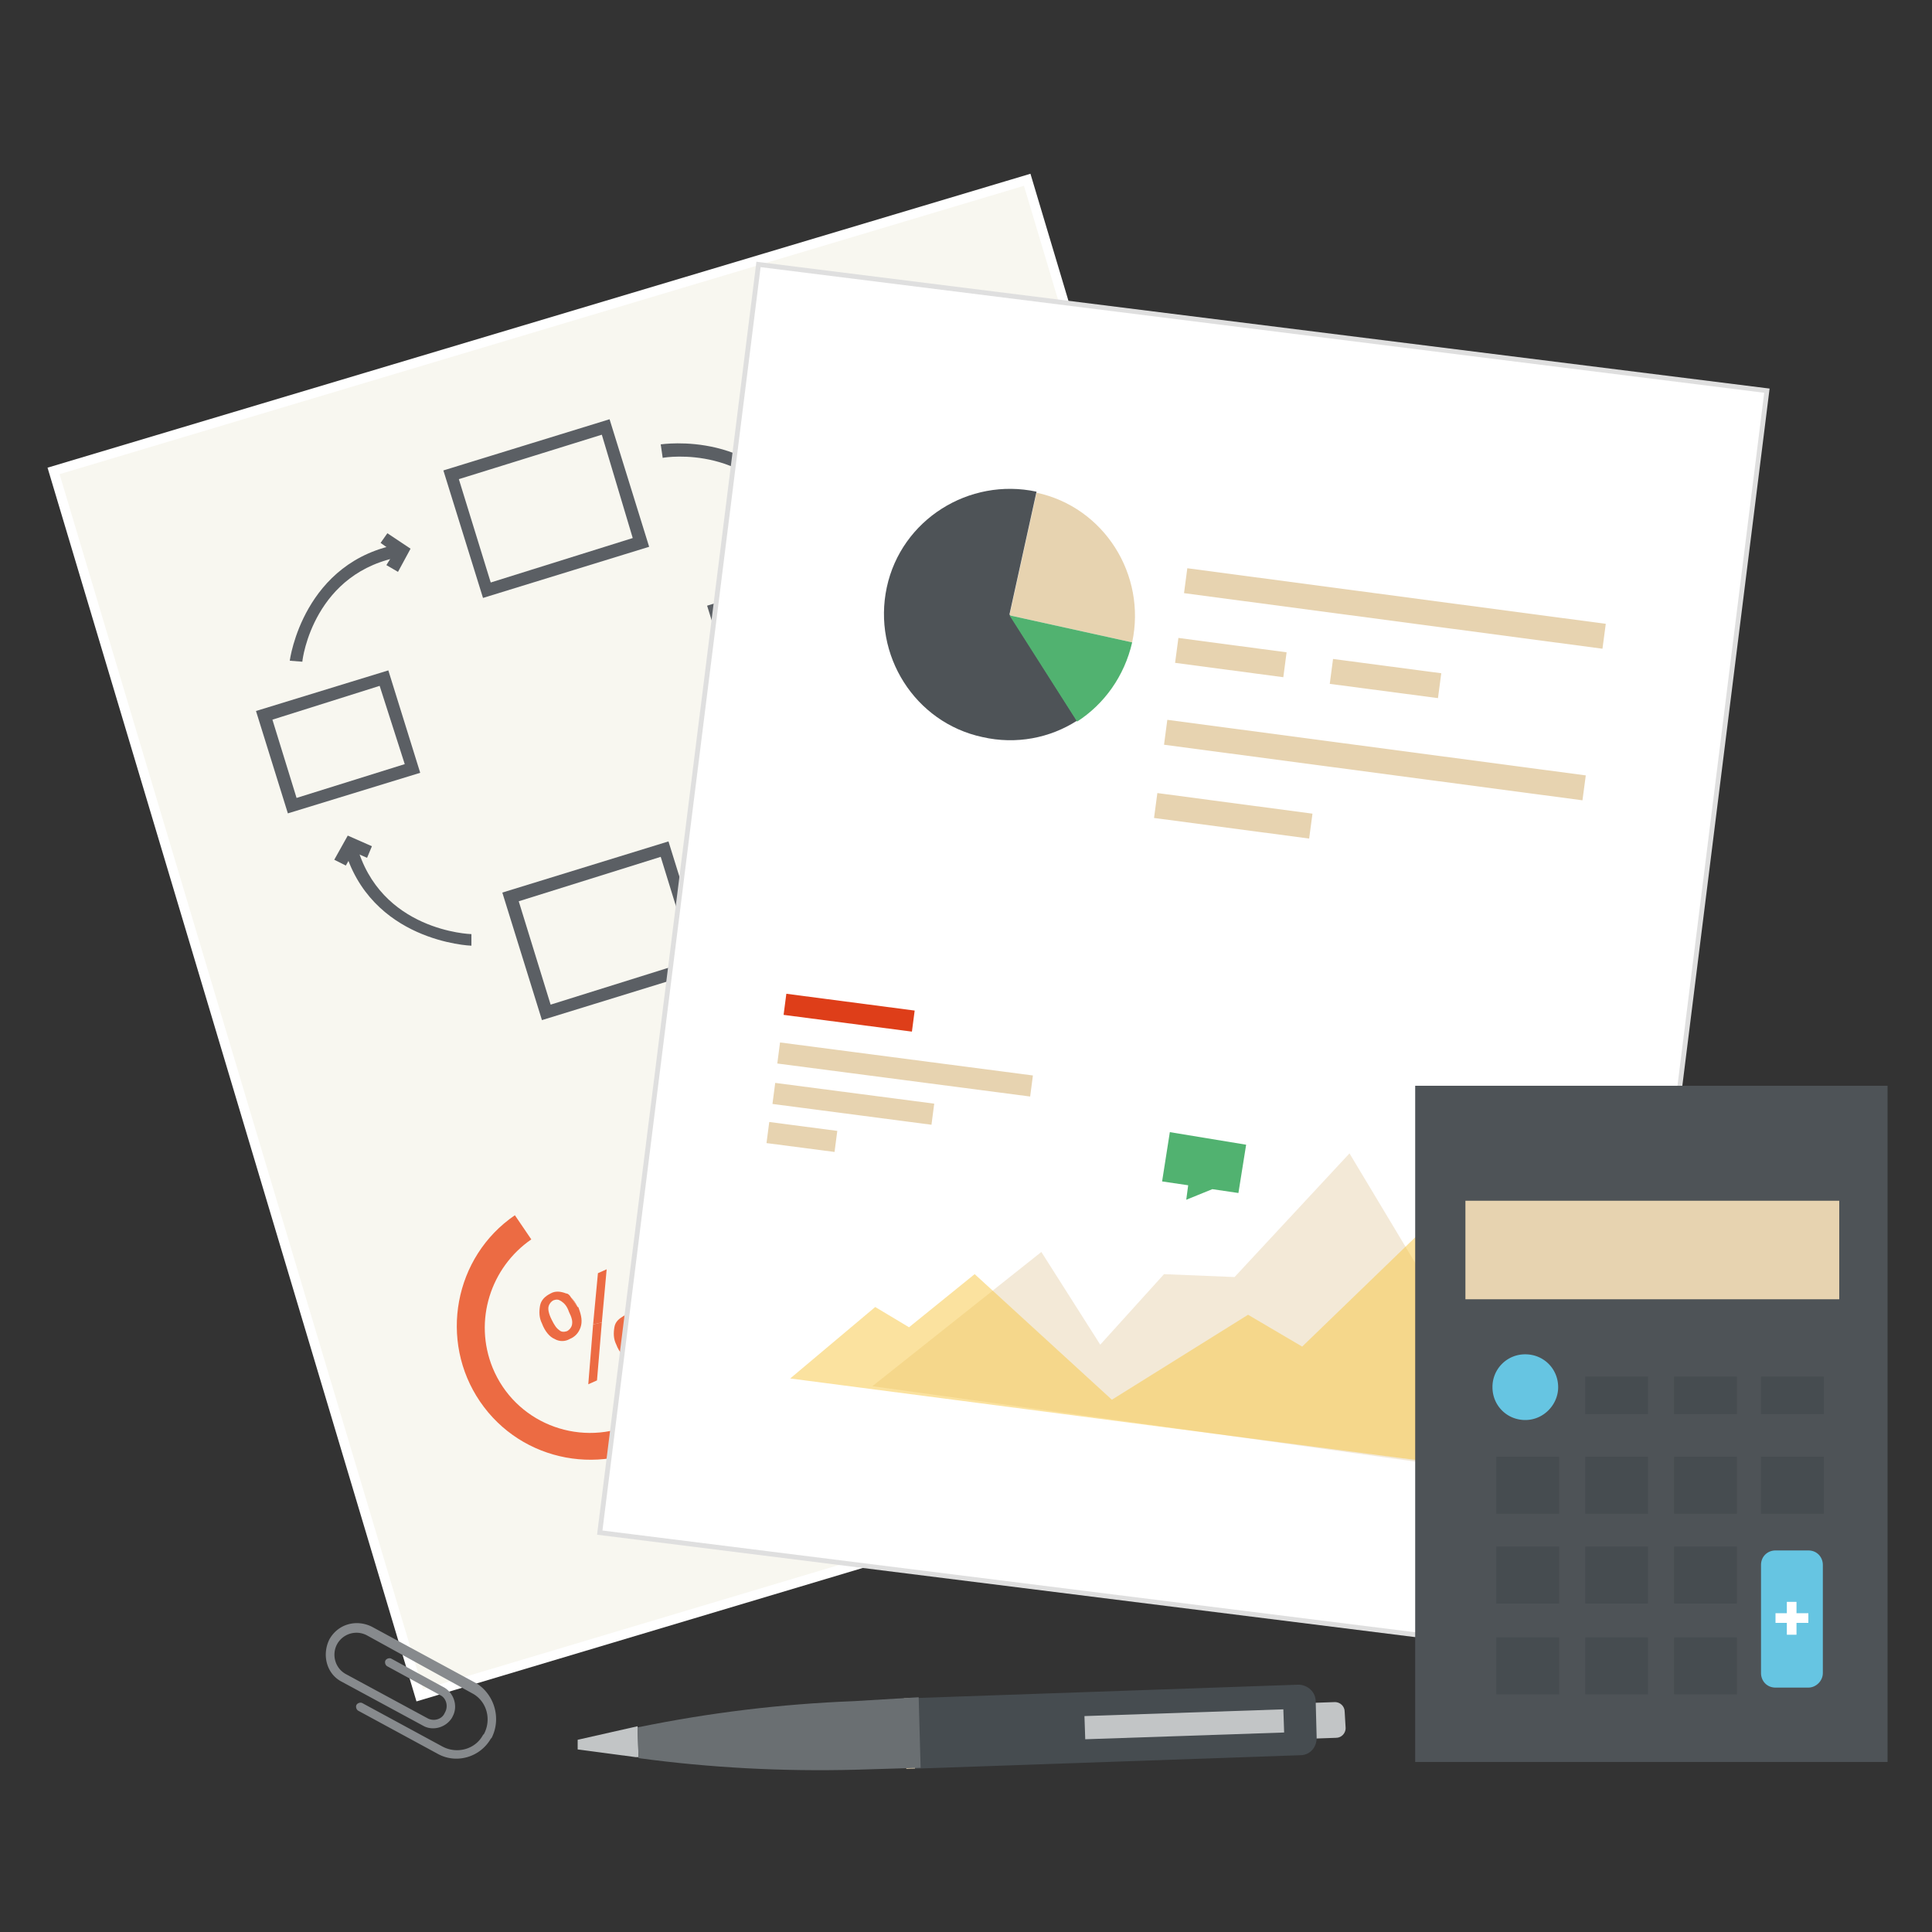<svg xmlns="http://www.w3.org/2000/svg" xmlns:xlink="http://www.w3.org/1999/xlink" width="200pt" height="200pt" viewBox="0 0 200 200"><rect x="0" y="0" width="200" height="200" fill="#333333" stroke="none"/><defs><clipPath id="b"><path d="M0 0h200v200H0z"></path></clipPath><clipPath id="c"><path d="M0 0h200v200H0z"></path></clipPath><mask id="e"><g filter="url(#a)"><path fill-opacity=".502" d="M0 0h200v200H0z"></path></g></mask><mask id="g"><g filter="url(#a)"><path fill-opacity=".502" d="M0 0h200v200H0z"></path></g></mask><g id="d" clip-path="url(#b)"><path d="M146.602 130.898l-6.903-11.5-11.898 12.801-7.301-.3-6.602 7.3-6.097-9.597L90.3 143.5 158 152.898zm0 0" fill="#e7d3b0"></path></g><g id="f" clip-path="url(#c)"><path d="M81.8 142.7l8.802-7.4 3.5 2.098 6.796-5.5 14.204 13 14.097-8.796 5.602 3.296 15-14.5 8 27.704zm0 0" fill="#f7c640"></path></g><filter id="a" filterUnits="objectBoundingBox" x="0%" y="0%" width="100%" height="100%"></filter></defs><path d="M5.543 48.75l100.793-30.14 37.902 126.757-100.789 30.14zm0 0" fill="#f8f7f0" stroke="#fff" stroke-miterlimit="10" stroke-width="1"></path><path d="M50 61.898L45.898 48.7l17.204-5.3 4.097 13.203zm-2.5-12.296L50.8 60.3l14.7-4.602L62.3 45zm0 0M77.3 75.898L73.2 62.7l17.198-5.3L94.5 70.601zM74.8 63.5l3.302 10.7L92.8 69.601 89.6 59zm0 0M56.102 105.602L52 92.398l17.2-5.296 4.1 13.199zM53.699 93.3L57 104l14.7-4.602L68.397 88.7zm0 0M29.8 84.2l-3.3-10.598 13.7-4.204L43.5 80zm-1.6-9.7l2.5 8.102 11.198-3.5L39.301 71zm0 0M82 54.3c-4-8.3-13-7-13.398-6.902L68.398 46c.102 0 10.403-1.602 14.801 7.7zm0 0" fill="#5b5f64"></path><path d="M83 54.898l-2.7-.699.302-1.199 1.5.3.597-1.6 1.2.402zm0 0M75.5 91.2L75 90c8.5-3.5 7.7-12.7 7.602-13l1.296-.102S85 87.301 75.5 91.2zm0 0" fill="#5b5f64"></path><path d="M77 92l-2.602-1 .704-2.602 1.296.301L76 90.2l1.5.602zm0 0M48.8 97.898c-.1 0-10.5-.398-13.198-10.199l1.296-.3c2.403 9 11.801 9.3 11.903 9.3zm0 0" fill="#5b5f64"></path><path d="M35.8 89.602L34.603 89 36 86.5l2.5 1.102L38 88.8l-1.398-.602zm0 0M31.3 68.5l-1.3-.102c0-.097 1.398-10.398 11.5-12.097l.2 1.3C32.5 59.102 31.3 68.2 31.3 68.5zm0 0" fill="#5b5f64"></path><path d="M41.2 59.2l-1.2-.7.8-1.3-1.402-1 .704-1 2.398 1.6zm0 0" fill="#5b5f64"></path><path d="M86.219 119.477l4.234-1.2 1.117 3.946-4.234 1.199zm0 0" fill="#b5d06b"></path><path d="M88.223 126.586l4.234-1.195 1.117 3.945-4.234 1.195zm0 0" fill="#faba38"></path><path d="M90.215 133.688l4.23-1.204 1.121 3.946-4.23 1.199zm0 0" fill="#e9562b"></path><path d="M96.176 117.895L116.852 112l.52 1.828-20.677 5.89zm0 0M98.234 124.906l24.532-6.96.52 1.827-24.532 6.961zm0 0M100.207 132.031l18.184-5.156.52 1.828-18.184 5.156zm0 0" fill="#e7d3b0"></path><path d="M65.3 147.5c-5.6 2.3-12-.3-14.3-5.898-2-4.903-.2-10.403 4-13.301l-1.7-2.5c-6.3 4.3-7.902 13-3.6 19.3C54 151.399 62.601 153 69 148.7c5-3.398 7.102-9.597 5.5-15.199l-2.898.8c1.597 5.302-1 11-6.301 13.2zm0 0" fill="#ec6b43"></path><path d="M59.8 135.3c-.198-.402-.402-.698-.698-1zm0 0M61.898 131.8l-.5 5.302.903-.204.5-5.5zm0 0M64.602 136.2l.699-.2c-.2 0-.403 0-.602.102 0 .097-.097.097-.097.097zm0 0" fill="#ec6b43"></path><path d="M63.602 137.398c-.102.602-.102 1.204.199 1.801.3.801.8 1.301 1.3 1.602.5.3 1.098.3 1.598 0 .5-.2.903-.602 1.102-1.2.199-.601.199-1.203-.2-2-.3-.8-.8-1.3-1.3-1.5-.301-.203-.7-.203-1-.101l-.7.2c-.5.3-.902.6-1 1.198zm3.097.602c.301.602.301 1.102.301 1.398-.102.301-.3.5-.5.602-.3.102-.5.102-.8-.102-.302-.199-.5-.5-.802-1.097-.296-.602-.296-1.102-.296-1.403.097-.296.296-.5.5-.597.296-.102.5-.102.796.097.301.204.5.602.801 1.102zm0 0M60.898 143.3l.903-.402.5-6-.903.204zm0 0M58.602 133.898c-.5-.199-1.102-.296-1.602 0-.602.301-1 .704-1.102 1.301-.097.602-.097 1.2.204 1.801.296.8.796 1.398 1.296 1.602.5.296 1.102.296 1.602 0 .5-.204.898-.602 1.102-1.204.199-.597.097-1.199-.204-2 0-.097-.097-.097-.097-.097l-.7-1c-.101-.2-.3-.403-.5-.403zm.597 3.301c-.097.301-.3.5-.5.602-.3.097-.597.097-.8-.102-.297-.199-.5-.5-.797-1.097-.301-.602-.403-1.102-.301-1.403.097-.3.3-.5.5-.597.3-.102.5-.102.8.097.297.2.598.5.797 1.102.301.597.403 1 .301 1.398zm0 0" fill="#ec6b43"></path><path d="M139.3 178.898l-.1-1.699c0-.597-.5-1-1-1l-2.9.102.098 3.699 2.903-.102c.597 0 1-.5 1-1zm0 0" fill="#c2c5c6"></path><path d="M136.2 176.102l.1 3.796c0 1-.698 1.801-1.698 1.801l-40.204 1.403-.199-7.301 40.2-1.403c1 0 1.8.801 1.8 1.704zm0 0" fill="#464c50"></path><path d="M93.574 175.813l.899-.032.246 7.293-.899.031zm0 0" fill="#e7d3b0"></path><path d="M112.262 177.648l20.59-.699.082 2.399-20.59.699zm0 0M59.8 180.102v1l6 .796h.302L66 178.7zm0 0" fill="#c2c5c6"></path><path d="M88.398 176.102c-7.597.296-15 1.199-22.296 2.699H66l.102 3.199c7.398 1 14.898 1.398 22.5 1.2l6.699-.2-.2-7.3zm0 0" fill="#6a6f72"></path><path d="M78.52 27.375l104.39 13.066-16.433 131.282-104.391-13.067zm0 0" fill="#fff" stroke-width=".5" stroke="#dfdfdf" stroke-miterlimit="10"></path><path d="M81.117 105.059l.285-2.184 13.285 1.738-.285 2.18zm0 0" fill="#de3e19"></path><path d="M80.465 110.094l.285-2.18 26.176 3.418-.285 2.18zm0 0M79.965 114.281l.285-2.18 16.46 2.149-.284 2.184zm0 0M79.348 118.332l.285-2.184 7.043.922-.285 2.18zm0 0" fill="#e7d3b0"></path><use xlink:href="#d" mask="url(#e)"></use><use xlink:href="#f" mask="url(#g)"></use><path d="M146.5 112.398h48.898v70H146.5zm0 0" fill="#4e5357"></path><path d="M151.7 124.3h38.698v10.2H151.7zm0 0" fill="#e7d3b0"></path><path d="M154.898 169.5h6.5v5.898h-6.5zm0 0M164.102 169.5h6.5v5.898h-6.5zm0 0M173.3 169.5h6.5v5.898h-6.5zm0 0M154.898 160.102h6.5V166h-6.5zm0 0M164.102 160.102h6.5V166h-6.5zm0 0M173.3 160.102h6.5V166h-6.5zm0 0M154.898 150.8h6.5v5.9h-6.5zm0 0M164.102 150.8h6.5v5.9h-6.5zm0 0M173.3 150.8h6.5v5.9h-6.5zm0 0M164.102 142.5h6.5v3.898h-6.5zm0 0M173.3 142.5h6.5v3.898h-6.5zm0 0" fill="#464c50"></path><path d="M187.2 174.7h-3.4c-.902 0-1.5-.7-1.5-1.5V162c0-.898.7-1.5 1.5-1.5h3.4c.902 0 1.5.7 1.5 1.5v11.2c0 .8-.7 1.5-1.5 1.5zm0 0" fill="#66c5e2"></path><path d="M182.3 150.8h6.5v5.9h-6.5zm0 0M182.3 142.5h6.5v3.898h-6.5zm0 0" fill="#464c50"></path><path d="M161.3 143.602c0-1.903-1.5-3.403-3.402-3.403a3.372 3.372 0 00-3.398 3.403c0 1.898 1.5 3.398 3.398 3.398 1.903 0 3.403-1.602 3.403-3.398zm0 0" fill="#66c5e2"></path><path d="M183.8 167h3.4v1h-3.4zm0 0" fill="#fff"></path><path d="M184.973 169.227v-3.403h1v3.403zm0 0" fill="#fff"></path><path d="M117.2 66.5c1.5-7-2.9-14-9.9-15.5l-2.8 12.7zm0 0" fill="#e7d3b0"></path><path d="M107.3 50.898c-7-1.5-14 2.903-15.5 9.903s2.9 14 9.9 15.5c3.5.8 7 .097 9.8-1.7l-7-11zm0 0" fill="#4e5357"></path><path d="M104.5 63.7l7 11c2.8-1.802 4.898-4.7 5.7-8.2zm0 0" fill="#51b270"></path><path d="M122.57 61.402l.34-2.578 43.32 5.754-.343 2.578zm0 0M120.5 77.094l.34-2.578 43.32 5.754-.344 2.578zm0 0M119.465 84.676l.344-2.578 16.058 2.132-.344 2.579zm0 0M121.645 68.617l.343-2.578 11.2 1.488-.34 2.578zm0 0M137.656 70.793l.34-2.578 11.203 1.48-.34 2.575zm0 0" fill="#e7d3b0"></path><path d="M128.2 123.5l-2.7-.398-2.7 1.097.2-1.5-2.7-.398.802-5.102L129 118.5zm0 0" fill="#51b270"></path><path d="M50.898 179.898l-.097.102c-1.102 1.898-3.5 2.602-5.403 1.602l-8.296-4.5c-.204-.102-.301-.403-.204-.602.102-.2.403-.3.602-.2l8.3 4.5c1.5.802 3.4.302 4.2-1.198l.102-.102c.796-1.5.296-3.398-1.204-4.2L38 169.3a2.294 2.294 0 00-3.102.9c-.597 1.1-.199 2.5.903 3.1l8.5 4.598c.597.301 1.398.102 1.699-.5l.102-.199c.296-.597.097-1.398-.5-1.699l-5.5-3c-.204-.102-.301-.398-.204-.602.102-.199.403-.296.602-.199l5.5 3c1 .602 1.398 1.903.898 2.903l-.097.199c-.602 1-1.903 1.398-2.903.898l-8.5-4.597c-1.597-.801-2.097-2.801-1.296-4.403.898-1.597 2.796-2.097 4.398-1.3l10.898 5.902c1.801 1.199 2.5 3.597 1.5 5.597zm0 0" fill="#878a8d"></path></svg>